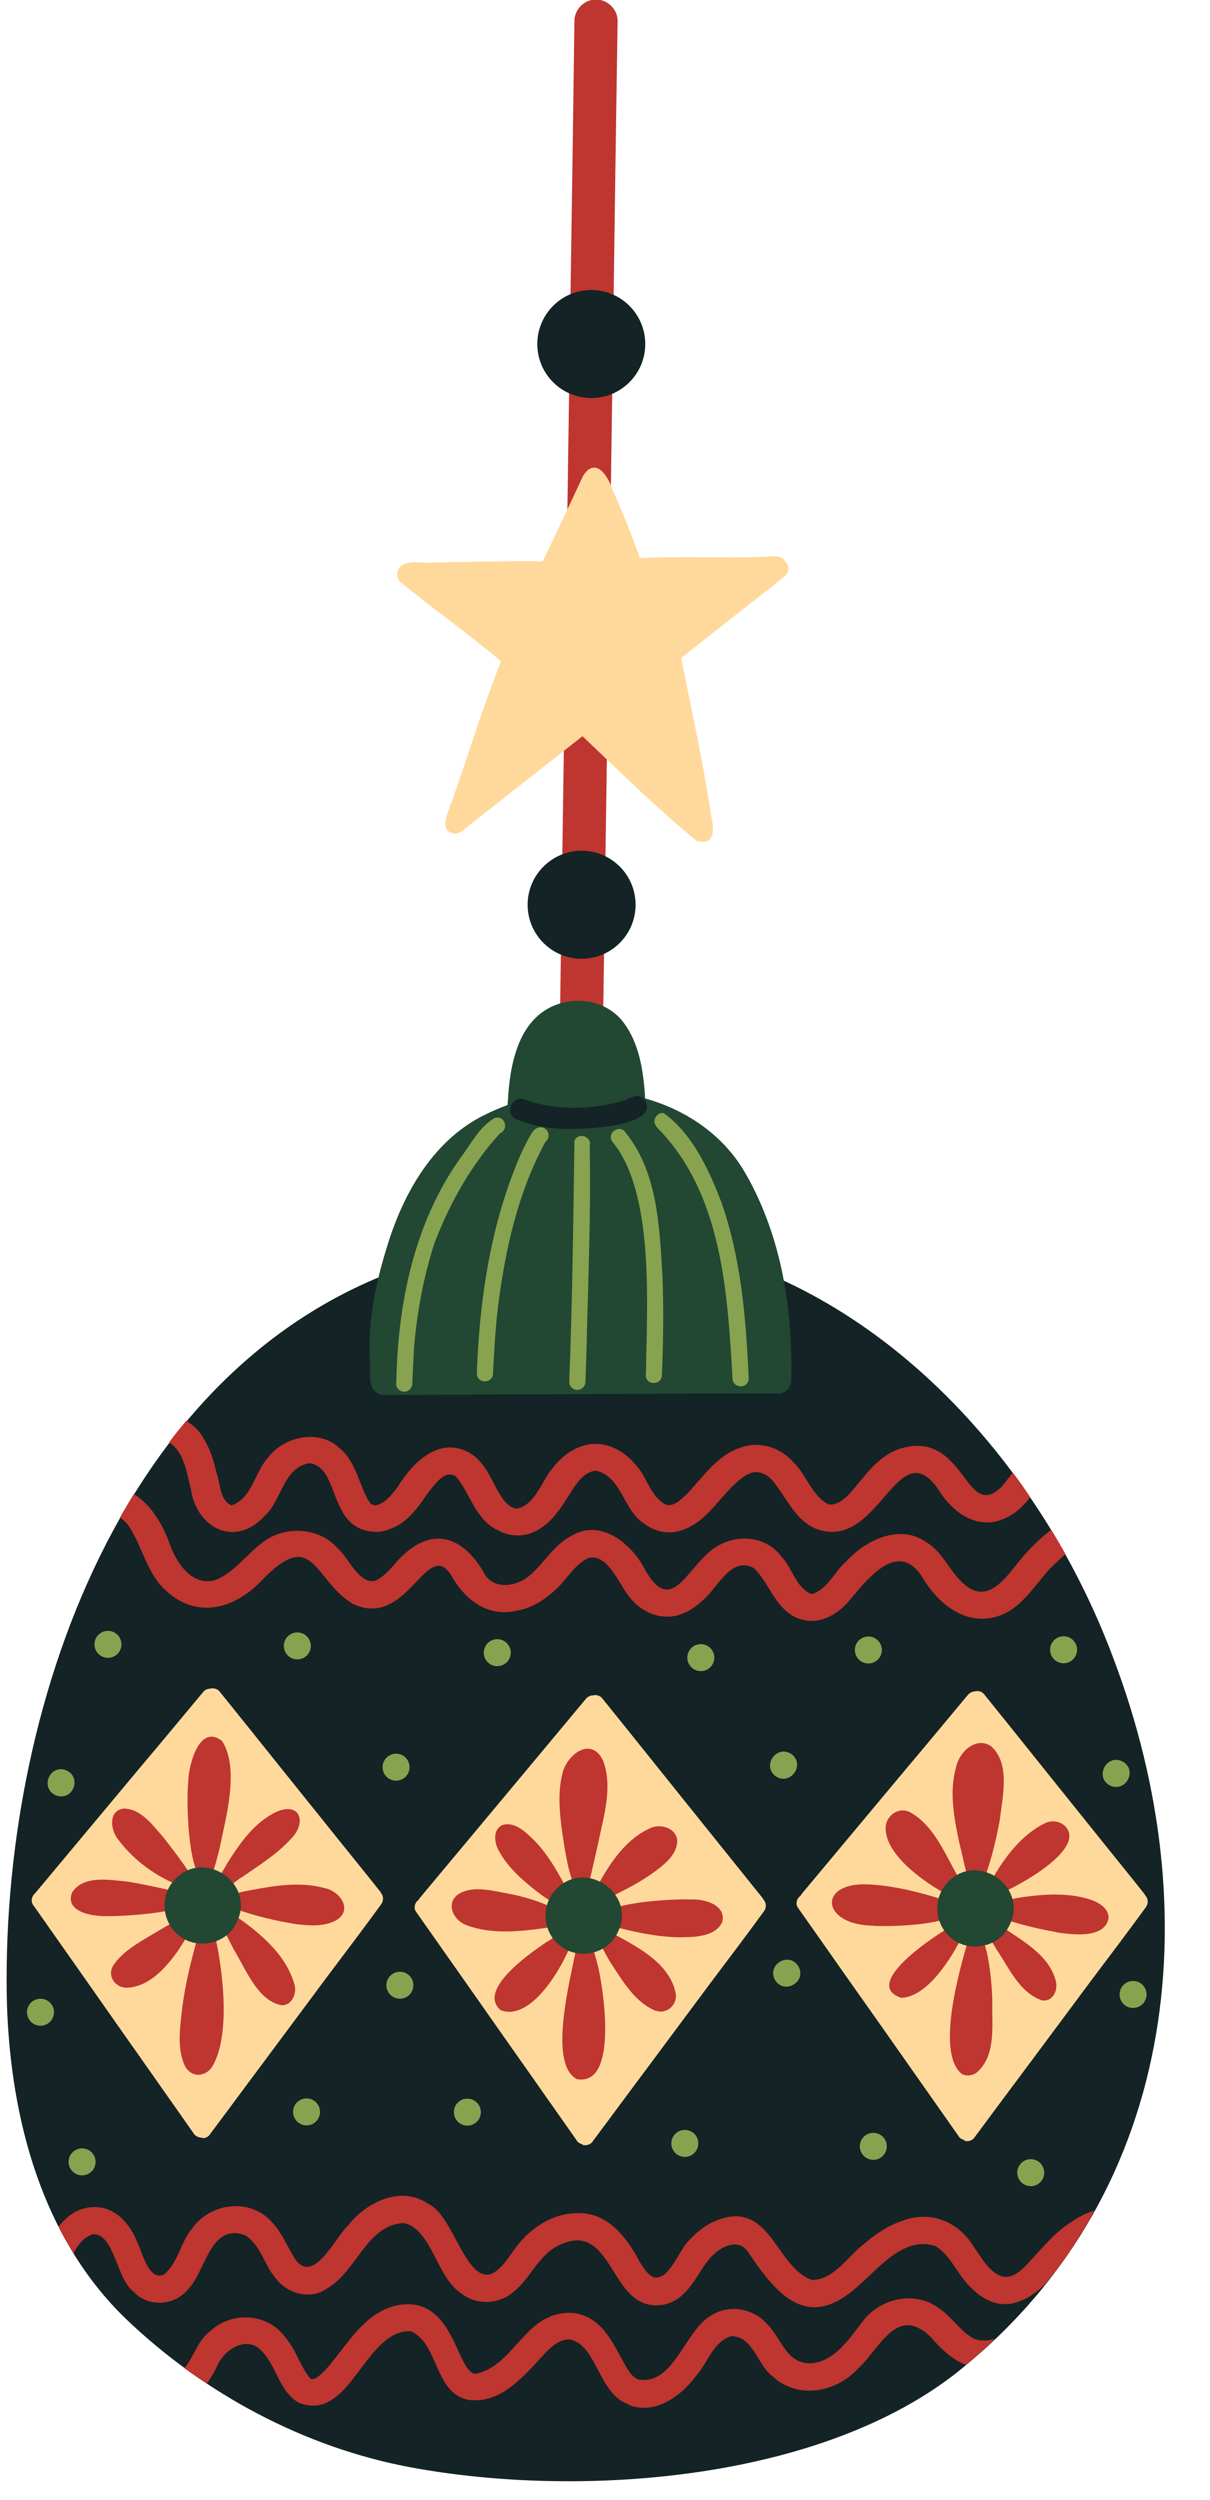 <?xml version="1.0" encoding="UTF-8"?>
<!DOCTYPE svg PUBLIC '-//W3C//DTD SVG 1.0//EN'
          'http://www.w3.org/TR/2001/REC-SVG-20010904/DTD/svg10.dtd'>
<svg data-name="Layer 2" height="111.1" preserveAspectRatio="xMidYMid meet" version="1.0" viewBox="0.1 0.1 53.8 111.1" width="53.8" xmlns="http://www.w3.org/2000/svg" xmlns:xlink="http://www.w3.org/1999/xlink" zoomAndPan="magnify"
><defs
  ><clipPath id="a"
    ><path d="M24.76 0H27.63V57.47H24.76z" fill="none" stroke-width="0"
    /></clipPath
    ><clipPath id="b"
    ><path d="M0 54.78H53.97V111.19H0z" fill="none" stroke-width="0"
    /></clipPath
    ><clipPath id="c"
    ><path d="M16.34 44.32H35.42V62.17H16.34z" fill="none" stroke-width="0"
    /></clipPath
    ><clipPath id="d"
    ><path d="M1.24 49.49H51.15V97.32H1.24z" fill="none" stroke-width="0"
    /></clipPath
    ><clipPath id="e"
    ><path d="M22.45 12.93H29.6V50.42H22.45z" fill="none" stroke-width="0"
    /></clipPath
    ><clipPath id="f"
    ><path d="M2.66 63.19H48.83V107.43H2.66z" fill="none" stroke-width="0"
    /></clipPath
    ><clipPath id="g"
    ><path d="M1.4 20.36H51.22V95.48H1.4z" fill="none" stroke-width="0"
    /></clipPath
    ><clipPath id="h"
    ><path d="M2.93 76.61H49.46V92.57H2.93z" fill="none" stroke-width="0"
    /></clipPath
    ><clipPath id="i"
    ><path d="M7.14 82.04H46.03V86.98H7.14z" fill="none" stroke-width="0"
    /></clipPath
  ></defs
  ><g data-name="Layer 1"
  ><g clip-path="url(#a)" id="change1_1"
    ><path d="m27.56,1.04h0c-.06,3.95-.12,7.88-.17,11.82-.06,3.92-.11,7.84-.17,11.76-.05,3.6-.11,7.2-.16,10.8-.05,3.7-.11,7.39-.16,11.09-.05,3.25-.09,6.5-.14,9.76,0,0,0,.02,0,.03,0,0,0,.02,0,.03,0,.05,0,.09,0,.14,0,.52-.43.96-.96.96-.52,0-.97-.44-.96-.96,0-.26,0-.51.01-.77,0-.01,0-.03,0-.04.05-3.03.09-6.06.13-9.09.05-3.7.11-7.4.16-11.1.05-3.6.11-7.21.16-10.81.06-3.9.11-7.81.17-11.71.06-3.96.12-7.93.17-11.89v-.02c0-.52.43-.96.96-.96.52,0,.97.44.96.96v.02Z" fill="#bf352f"
    /></g
    ><g clip-path="url(#b)" id="change2_2"
    ><path d="m49.6,73.79c4.31,11.35,2.87,24.13-7.17,31.92-6.18,4.68-16.63,5.42-24.05,4.05-4.74-.88-9.2-3.27-12.68-6.6-3.74-3.61-5.12-8.88-5.29-13.94-.35-12.99,5.11-29.2,18.81-33.15.52-1,3.63-.95,4.71-1.08,1.84-.15,3.69-.05,5.51.31,9.58,1.6,16.88,9.7,20.16,18.49Z" fill="#132326"
    /></g
    ><g clip-path="url(#c)" id="change3_1"
    ><path d="m33.3,52.34c1.55,2.76,2.06,5.98,1.98,9.11-.02.44-.38.63-.7.58-.63,0-1.26,0-1.89,0-2.05,0-4.1.02-6.15.03-2.26,0-4.53.02-6.79.03-.84,0-1.68.01-2.53.01-.04,0-.08,0-.12-.01-.08,0-.16-.03-.23-.08-.47-.3-.26-.95-.32-1.43-.12-1.77.27-3.53.8-5.21.73-2.33,2.07-4.65,4.34-5.74.32-.16.65-.3.98-.42,0-.05,0-.09.01-.14.08-1.63.45-3.71,2.19-4.33,1.05-.37,2.28-.1,2.96.81.7.94.87,2.13.95,3.26,0,.04,0,.07,0,.11.03,0,.05.01.08.02,1.84.53,3.5,1.69,4.43,3.39Z" fill="#224732"
    /></g
    ><g clip-path="url(#d)" fill="#88a34f" id="change4_1"
    ><path d="m25.41,61.51c.14-3.56.18-7.15.23-10.71.17-.4.79-.19.68.23.06,2.99-.07,5.98-.14,8.97-.01.5-.03,1-.05,1.51,0,.2-.16.36-.36.36s-.37-.16-.36-.36Z"
      /><path d="m28.82,61.21c.03-2.92.42-8.1-1.51-10.39-.23-.39.35-.77.6-.39,1.46,1.79,1.52,4.3,1.65,6.51.05,1.42.03,2.85-.03,4.27-.01.47-.71.48-.72,0Z"
      /><path d="m32.67,61.37c-.22-3.81-.46-8.12-3.23-11.03-.12-.12-.27-.27-.24-.46.04-.19.2-.34.41-.31,1.28.92,2.02,2.53,2.57,3.98.88,2.5,1.09,5.18,1.21,7.81,0,.47-.71.47-.72,0Z"
      /><path d="m21.3,61.14c.11-2.96.51-5.92,1.54-8.71.23-.62.48-1.23.8-1.8.1-.17.2-.36.4-.42.38-.1.62.4.31.64-1.25,2.3-1.8,4.86-2.12,7.43-.11.95-.16,1.9-.21,2.86-.01.47-.71.47-.72,0Z"
      /><path d="m17.72,61.58c.06-3.51.78-7.1,2.84-10,.47-.62.86-1.42,1.55-1.8.45-.11.63.51.22.69-1.27,1.39-2.22,3.08-2.9,4.84-.5,1.53-.79,3.12-.92,4.68-.03.53-.05,1.06-.08,1.6,0,.2-.16.36-.36.36-.19,0-.37-.16-.36-.36Z"
      /><circle cx="4.9" cy="73.18" r=".6"
      /><circle cx="13.32" cy="73.25" r=".6"
      /><circle cx="22.21" cy="73.55" r=".6"
      /><circle cx="31.26" cy="73.77" r=".6"
      /><circle cx="38.71" cy="73.43" r=".6"
      /><circle cx="47.39" cy="73.42" r=".6"
      /><path d="m34.57,79.03c-.61-.5.1-1.42.74-.96.61.5-.11,1.42-.74.96Z"
      /><path d="m49.49,79.47c-.72-.32-.26-1.39.47-1.11.73.33.26,1.39-.47,1.11Z"
      /><circle cx="17.71" cy="78.64" r=".6"
      /><path d="m2.58,79.89c-.72-.33-.27-1.4.47-1.11.72.33.27,1.4-.47,1.11Z"
      /><circle cx="17.88" cy="88.33" r=".6"
      /><circle cx="13.73" cy="93.96" r=".6"
      /><circle cx="20.88" cy="93.97" r=".6"
      /><path d="m34.56,88.1c-.38-.69.62-1.28,1.04-.61.38.69-.62,1.28-1.04.61Z"
      /><circle cx="30.55" cy="95.36" r=".6"
      /><circle cx="38.93" cy="95.49" r=".6"
      /><circle cx="50.48" cy="88.74" r=".6"
      /><circle cx="45.93" cy="96.66" r=".6"
      /><circle cx="3.75" cy="96.18" r=".6"
      /><circle cx="1.9" cy="89.53" r=".6"
    /></g
    ><g clip-path="url(#e)" fill="#132326" id="change2_1"
    ><path d="m23.46,48.97s-.01,0-.02,0c0,0,0,0,.01,0,0,0,0,0,0,0Z"
      /><path d="m28.77,48.99c.77,1.29-3.46,1.37-4.15,1.24-.54-.05-1.13-.2-1.6-.4-.51-.31-.12-1.04.39-.87,0,0,0,0,0,0,0,0,.02,0,.03.01.01,0,.02,0,.03.01,0,0,0,0-.01,0,1.4.5,3.01.44,4.42.02.31-.13.64-.34.9,0Z"
      /><circle cx="26.39" cy="15.39" r="2.4"
      /><circle cx="25.96" cy="40.31" r="2.4"
    /></g
    ><g clip-path="url(#f)"
    ><g id="change4_2"
      ><path d="m46.84,103.33s0,0,0,0c0,0,0,0,0,0Z" fill="#88a34f"
      /></g
      ><g id="change1_2"
      ><path d="m22.17,68.08c-.96-.51-1.16-1.61-1.8-2.36-.49-.33-.92.35-1.19.66-.44.62-.88,1.33-1.65,1.64-.22.09-.48.18-.73.16-2.15-.06-1.55-2.9-2.95-3.05-1.15.2-1.22,1.63-1.95,2.31-1.34,1.49-3.05.57-3.31-1.14-.18-.68-.25-1.46-.81-1.98-.05-.04-.11-.08-.17-.11.08-.1.15-.2.23-.3.17-.22.34-.42.51-.63,0-.01.02-.02.03-.03.33.19.61.46.79.81.3.48.44,1,.57,1.54.17.46.12,1.17.65,1.4l-.04.02c.97-.3,1.06-1.49,1.67-2.14.7-.94,2.25-1.29,3.18-.42.77.63.87,1.72,1.36,2.45.06.04.12.08.2.09.01,0,.02,0,0,.01.47-.07.78-.51,1.03-.84.62-1.01,1.78-2.24,3.14-1.53.65.35.95,1.06,1.27,1.66.19.33.44.78.86.85.85-.14,1.14-1.29,1.65-1.85.36-.46.84-.83,1.44-.98.82-.2,1.66.22,2.15.81.57.54.69,1.51,1.45,1.86.39.04.67-.3.93-.53.73-.78,1.39-1.8,2.54-2.08.8-.21,1.64.11,2.15.7.59.56.81,1.47,1.56,1.88-.03,0-.06-.01-.08-.02.39.11.73-.16.98-.41.72-.78,1.3-1.8,2.44-2.09,1.26-.32,1.94.35,2.47,1.01.62.79,1.02,1.58,1.89.73.17-.2.33-.42.5-.63.06.07.11.14.17.22h0c.09.13.19.25.28.39h0c.1.14.2.29.3.44,0,.01.02.03.03.04-.31.39-.66.74-1.15.95-1.28.57-2.4-.37-2.99-1.37-.99-1.35-1.68-.35-2.56.65-.7.79-1.51,1.59-2.7,1.22-.94-.31-1.35-1.24-1.88-1.95-.33-.5-.84-.84-1.43-.43-1.08.73-1.58,2.11-2.97,2.45-.53.13-1.1-.04-1.51-.36-.9-.58-.97-2.04-2.09-2.33.02,0,.03,0,.04,0,0,0,.01,0,.05,0-.45-.05-.78.3-1.01.61-.55.79-.98,1.76-1.98,2.15-.19.07-.39.11-.6.11-.34,0-.68-.09-.95-.27Z" fill="#bf352f"
      /></g
      ><g id="change1_3"
      ><path d="m35.71,72.07c-1.11-.35-1.35-1.55-2.08-2.27-1.04-.58-1.64.92-2.28,1.42-.4.38-.92.71-1.52.73-.63.02-1.22-.28-1.61-.72-.53-.5-1.05-2.16-1.98-1.88-.64.32-.95.98-1.47,1.43-.46.43-1.02.78-1.66.9-1.39.33-2.39-.55-2.98-1.62-.56-.82-1.06-.12-1.75.58-.64.65-1.45,1.3-2.61.73-1.74-1.06-1.72-3.44-4.03-1.03-1.15,1.22-2.82,1.74-4.21.5-.9-.77-1.07-1.96-1.69-2.89-.1-.16-.24-.3-.41-.4.02-.04.04-.08.07-.12,0,0,0,0,0-.01,0,0,0,0,0,0,.04-.07.08-.14.12-.2.14-.24.28-.48.43-.72.8.48,1.33,1.44,1.64,2.33.29.77.99,1.81,2.02,1.48.81-.34,1.31-1.08,1.98-1.59.98-.84,2.59-.78,3.43.2.47.38.92,1.58,1.65,1.44.58-.26.88-.84,1.35-1.23,1.46-1.29,2.76-.49,3.54.95.45.7,1.45.52,2,.03.65-.55,1.05-1.34,1.84-1.75,1.27-.77,2.59.29,3.18,1.32,1.18,2.25,1.81.39,2.95-.6.96-.84,2.47-.83,3.24.23.47.5.62,1.35,1.31,1.64.72-.2,1.02-1.01,1.55-1.46.84-.93,2.37-1.69,3.56-.85.75.46,1.02,1.29,1.65,1.84,1.2,1.09,2.05-.57,2.75-1.32.35-.39.73-.75,1.15-1.07.02.04.05.07.07.11.08.14.16.27.24.4.03.05.06.09.08.14.03.06.06.11.1.17.05.09.09.17.14.26-.25.22-.48.45-.69.65-.77.84-1.4,2.02-2.7,2.2-1.28.18-2.32-.77-2.91-1.72-1.06-1.83-2.42-.13-3.26.88-.4.51-1.04.96-1.73.96-.16,0-.31-.02-.47-.08Z" fill="#bf352f"
      /></g
      ><g id="change1_4"
      ><path d="m33.39,100.23c-.44-.71-1.23-.29-1.68.18-.45.5-.7,1.15-1.2,1.62-.57.6-1.53.72-2.19.2-1.14-.86-1.42-3.26-3.33-2.36-.98.44-1.32,1.57-2.16,2.17-.64.48-1.56.5-2.2,0-1.12-.7-1.32-2.86-2.57-3.14-1.67.07-2.11,2.19-3.44,2.92-.77.53-1.82.19-2.32-.54-.48-.59-.64-1.48-1.35-1.86-1.51-.48-1.7,1.59-2.46,2.39-.33.43-.86.65-1.37.63-.4-.02-.79-.17-1.08-.49-.77-.56-.86-2.63-1.83-2.55-.41.16-.67.48-.84.86,0,0,0,0,0-.01-.03-.05-.06-.1-.09-.15-.06-.09-.11-.18-.16-.28-.08-.14-.17-.29-.25-.43h0c-.04-.08-.08-.16-.12-.25,0,0,0,0,0,0,0,0,0,0,0,0s0,0,0,0c-.01-.03-.03-.06-.04-.09.45-.58,1.08-.96,1.88-.84.79.14,1.33.82,1.61,1.53.22.44.52,1.78,1.2,1.44.62-.52.72-1.41,1.23-2.02.81-1.18,2.62-1.4,3.58-.28.4.42.63.98.92,1.47.83,1.48,1.83-.76,2.45-1.35.83-1.05,2.37-1.8,3.6-.93,1.09.49,1.7,3.74,2.9,3.02.5-.33.76-.91,1.15-1.35.61-.71,1.51-1.26,2.47-1.28,1.39-.08,2.26,1.05,2.84,2.16.17.25.33.56.62.69.72.15,1.12-1.23,1.59-1.65.4-.45.92-.82,1.51-.98,2.14-.58,2.39,2.22,3.95,2.75,1-.02,1.6-1.08,2.34-1.63.49-.42,1.03-.78,1.64-.99,1.27-.49,2.51,0,3.21,1.15.36.48.66,1.12,1.27,1.32.46.09.83-.27,1.12-.57.63-.67,1.2-1.4,1.99-1.89.3-.21.63-.37.97-.47-.01.02-.02.04-.03.06-.09.17-.18.35-.27.51,0,0,0,0,0,0-.09.16-.19.31-.29.46,0,0,0,0,0,0-.14.22-.28.45-.42.67-.02.03-.04.06-.06.1,0,0,0,0,0,0-.08.12-.17.24-.25.36-.07.1-.14.2-.22.29,0,0,0,0,0,0-.09.12-.19.25-.28.37-.09.12-.18.24-.28.35,0,0,0,0,0,0-.04.05-.09.1-.13.15-1.01.92-2.17,1.31-3.4-.06-.5-.53-.78-1.3-1.43-1.69-1.42-.45-2.51.99-3.47,1.81-.72.64-1.34.91-1.91.91-1.17,0-2.07-1.14-2.94-2.44Z" fill="#bf352f"
      /></g
      ><g id="change1_5"
      ><path d="m48.46,98.95s0,0,0,0c0,0,0,0,0,0Z" fill="#bf352f"
      /></g
      ><g id="change1_6"
      ><path d="m28.07,106.96c-1.37-.41-1.44-2.75-2.69-2.89-.43.02-.76.32-1.04.61-.9.97-1.96,2.3-3.45,2.07-1.48-.33-1.27-2.44-2.5-3.04-.95-.06-1.6.8-2.24,1.65-.75,1-1.5,2-2.73,1.54-.9-.47-1.01-1.64-1.69-2.32-.65-.7-1.63-.08-1.96.64-.12.27-.28.56-.48.81-.07-.04-.14-.09-.2-.13,0,0,0,0,0,0-.17-.11-.33-.23-.5-.34-.07-.05-.14-.1-.21-.15-.03-.02-.06-.04-.08-.06.42-.5.59-1.24,1.14-1.64.95-.9,2.55-.82,3.33.25.49.55.67,1.31,1.14,1.86.24.08.47-.23.64-.37.98-1.08,1.73-2.64,3.3-2.91,2.45-.39,2.53,2.95,3.38,3.06,1.21-.22,1.82-1.49,2.73-2.19.51-.41,1.22-.63,1.87-.47,1.18.29,1.61,1.51,2.17,2.45.12.19.27.38.48.46,1.61.3,2.08-2.28,3.32-2.89.79-.46,1.84-.24,2.42.44.4.41.61.95,1,1.36.79.76,1.8.24,2.41-.46.35-.36.62-.78.94-1.17.81-.94,2.31-1.21,3.31-.42.57.38.93,1.03,1.55,1.34.27.1.58.09.9,0,0,0,0,0-.01.01,0,0,0,0,0,0-.04.05-.09.09-.14.14-.04.04-.09.08-.13.12,0,0,0,0,0,0-.11.1-.22.2-.32.3-.02.02-.05.04-.07.06-.06.05-.11.1-.17.15-.13.11-.26.22-.39.33-.01.01-.03.02-.05.04-.51-.19-1.02-.59-1.56-1.23-1.53-1.48-2.27.53-3.27,1.43-.98,1.04-2.67,1.34-3.77.31-.67-.49-.88-1.81-1.84-1.78-.8.23-1.04,1.2-1.57,1.77-.54.74-1.4,1.41-2.32,1.41-.23,0-.46-.04-.7-.14Z" fill="#bf352f"
      /></g
      ><g id="change1_7"
      ><path d="M44.58 104.03L44.57 104.03 44.57 104.03 44.58 104.03z" fill="#bf352f"
      /></g
    ></g
    ><g clip-path="url(#g)" fill="#ffd99b" id="change5_1"
    ><path d="m9.11,95.11s-.09,0-.14-.02c-.1-.02-.2-.08-.26-.17,0,0,0-.01-.01-.02,0,0,0,0,0,0-.71-1.01-1.42-2.02-2.13-3.03-.87-1.23-1.73-2.46-2.6-3.7-.79-1.12-1.58-2.25-2.37-3.37-.01-.01-.02-.03-.03-.04-.12-.17-.05-.42.11-.53.01-.03.03-.05.05-.07.81-.97,1.62-1.94,2.43-2.91,1.03-1.23,2.05-2.46,3.08-3.68.63-.76,1.27-1.52,1.9-2.28.08-.09.19-.14.3-.14.14-.04.31,0,.41.11.83,1.03,1.66,2.06,2.49,3.1.92,1.15,1.85,2.3,2.77,3.45.61.76,1.23,1.52,1.84,2.29,0,0,0,0,0,0,.01.01.02.03.04.04.02.03.04.06.05.09,0,0,0,0,0,0,.12.14.12.35.01.5-.8,1.1-1.62,2.18-2.44,3.27-.9,1.21-1.8,2.42-2.7,3.63-.78,1.04-1.55,2.09-2.33,3.13-.05.07-.11.14-.16.22-.07.09-.18.14-.29.15h-.01Z"
      /><path d="m26,95.4c-.1-.02-.2-.08-.26-.17,0,0,0-.01-.01-.02,0,0,0,0,0,0-.71-1.01-1.42-2.02-2.13-3.03-.87-1.23-1.73-2.46-2.6-3.7-.79-1.12-1.58-2.25-2.37-3.37,0-.01-.02-.03-.03-.04-.12-.17-.06-.42.11-.53.01-.02.03-.05.04-.07.81-.97,1.62-1.94,2.43-2.91,1.03-1.23,2.05-2.46,3.08-3.69.63-.76,1.27-1.52,1.9-2.28.08-.09.19-.14.3-.14.14-.04.31,0,.41.12.83,1.03,1.66,2.06,2.49,3.1.92,1.15,1.85,2.3,2.77,3.45.61.76,1.23,1.53,1.84,2.29,0,0,0,0,0,0,.01.01.02.03.03.04.02.03.04.06.06.09,0,0,0,0,0,0,.12.14.12.35.01.5-.8,1.1-1.62,2.18-2.44,3.27-.9,1.21-1.8,2.42-2.7,3.63-.78,1.04-1.55,2.09-2.33,3.13-.05.07-.11.14-.16.22-.07.09-.18.14-.29.15,0,0-.01,0-.02,0-.05,0-.09,0-.13-.02Z"
      /><path d="m42.98,95.21c-.1-.02-.2-.08-.26-.17,0,0,0-.01-.01-.02,0,0,0,0,0,0-.71-1.01-1.42-2.02-2.13-3.03-.86-1.23-1.73-2.46-2.6-3.69-.79-1.12-1.58-2.25-2.37-3.37,0-.01-.02-.03-.03-.04-.12-.17-.06-.42.11-.53.01-.02.03-.05.04-.07.81-.97,1.62-1.94,2.43-2.91,1.03-1.23,2.05-2.46,3.08-3.68.63-.76,1.27-1.52,1.9-2.28.08-.09.19-.14.3-.15.14-.04.31,0,.41.12.83,1.03,1.66,2.06,2.49,3.1.92,1.15,1.85,2.3,2.77,3.45.61.76,1.23,1.52,1.84,2.29,0,0,0,0,0,0,.01.01.02.03.03.04.02.03.04.06.06.09,0,0,0,0,0,0,.12.14.12.35.01.5-.8,1.1-1.62,2.18-2.44,3.27-.9,1.21-1.8,2.42-2.7,3.63-.78,1.04-1.55,2.08-2.33,3.13-.05.07-.11.14-.16.22-.07.09-.18.14-.29.15,0,0-.01,0-.02,0-.04,0-.09,0-.13-.03Z"
      /><path d="m31.12,37.51c-1.78-1.46-3.44-3.09-5.12-4.69-1,.78-1.99,1.57-2.99,2.35-.77.6-1.53,1.21-2.3,1.81,0,0-.01.01-.02.02-.02.02-.04.04-.07.05-.03.03-.07.05-.1.06-.13.06-.28.05-.41-.02-.31-.17-.21-.56-.12-.83.84-2.26,1.49-4.54,2.39-6.77-1.47-1.23-3.03-2.34-4.51-3.55-.12-.16-.15-.39-.04-.57.24-.32.65-.3,1.04-.27.17.01.33.02.48,0,1.63-.03,3.25-.07,4.88-.05.61-1.27,1.21-2.54,1.8-3.81.53-.83,1.08-.04,1.28.57.45,1.02.88,2.05,1.24,3.1,1.81-.1,3.63,0,5.44-.06.34,0,.83-.14,1,.18.03.02.06.05.08.09.14.19.1.44-.07.6,0,0,0,0-.01,0,0,0,0,0,0,0,0,0-.01.01-.02.01,0,0,0,0,0,0-.59.48-1.2.95-1.8,1.42-.69.54-1.38,1.09-2.07,1.63-.24.19-.47.37-.71.56.46,2.34.98,4.66,1.33,7.01.11.48.19,1.17-.37,1.17-.07,0-.15-.01-.23-.04Z"
    /></g
    ><g clip-path="url(#h)" fill="#bf352f" id="change1_8"
    ><path d="m9.18,83.7c-.74-.37-.8-3.59-.71-4.41.01-.73.49-2.62,1.51-1.81.78,1.26.16,3.4-.12,4.78-.1.42-.22.84-.36,1.26-.04.11-.14.19-.25.19-.02,0-.05,0-.07,0Z"
      /><path d="m8.2,83.95c-1.13-.42-2.16-1.16-2.87-2.13-.32-.41-.41-1.24.25-1.34.77-.02,1.31.74,1.77,1.26.42.53.83,1.08,1.21,1.64.07.11.18.22.15.35,0,.19-.13.27-.28.27-.08,0-.16-.02-.23-.06Z"
      /><path d="m4.61,85.25c-.59-.01-1.63-.26-1.3-1.05.51-.77,1.64-.55,2.43-.48.74.12,1.47.28,2.19.45.2.06.51.05.56.3.2.61-2.64.79-3.62.79-.12,0-.21,0-.26,0Z"
      /><path d="m5.17,87.4c.39-.55,1-.91,1.57-1.25.5-.28.99-.63,1.53-.8.13-.07.28-.02.36.1.08.12.02.27-.04.39-.18.35-.4.69-.62,1.02-.53.73-1.27,1.55-2.23,1.58-.56,0-.91-.57-.57-1.04Z"
      /><path d="m8.31,91.89c-.34-.76-.21-1.64-.12-2.45.12-1,.35-1.99.62-2.96.05-.19.11-.38.17-.57.06-.18.28-.2.43-.13.2.13.24.4.31.61.31,1.52.62,4.22-.19,5.57-.15.23-.39.35-.61.35-.24,0-.48-.14-.61-.42Z"
      /><path d="m10.5,86.75c-.22-.42-.42-.84-.64-1.26-.16-.3.28-.53.52-.37,1.17.79,2.46,1.81,2.83,3.24.07.38-.14.86-.57.86-1.08-.17-1.62-1.63-2.14-2.47Z"
      /><path d="m13.36,85.63c-.94-.15-1.88-.36-2.78-.69-.19-.06-.45-.15-.38-.4.01-.13.13-.22.25-.25.27-.08.54-.14.82-.19,1.06-.2,2.19-.38,3.25-.09.73.14,1.32,1.03.46,1.47-.3.14-.63.19-.97.19-.22,0-.44-.02-.66-.05Z"
      /><path d="m9.91,83.84c-.19-.3.15-.62.27-.89.57-.91,1.22-1.86,2.22-2.33,1.07-.46,1.34.51.64,1.2-.63.7-1.44,1.19-2.2,1.72-.21.1-.47.42-.71.42-.08,0-.15-.03-.22-.12Z"
      /><path d="m20.84,85.66c-.65-.24-.97-1.1-.23-1.45.64-.29,1.37-.08,2.04.04.85.15,1.66.43,2.43.82.12.06.16.21.16.33-.03.23-.28.27-.47.32-.71.11-1.46.22-2.2.22-.59,0-1.18-.07-1.73-.28Z"
      /><path d="m25.19,84.81c-.45-.08-.85-.36-1.21-.64-.66-.51-1.31-1.09-1.71-1.83-.19-.35-.27-.93.17-1.13.58-.18,1.09.37,1.47.74.68.72,1.13,1.61,1.59,2.48.1.2-.11.39-.3.39,0,0,0,0,0,0Z"
      /><path d="m25.7,84.1c-.37-.87-.49-1.83-.63-2.76-.1-.79-.16-1.61.03-2.39.18-.86,1.28-1.71,1.81-.61.45,1.18.03,2.47-.21,3.66-.16.69-.31,1.39-.48,2.08-.03.13-.15.19-.27.19-.11,0-.21-.05-.26-.16Z"
      /><path d="m26.52,84.44c-.05-.18.06-.35.14-.51.56-1.03,1.28-2.13,2.4-2.6.51-.21,1.25.1,1.14.73-.07.43-.41.77-.74,1.03-.73.59-1.59,1.02-2.43,1.42-.08.05-.18.09-.27.09-.1,0-.19-.04-.24-.16Z"
      /><path d="m27.69,85.8c-.26-.1-.8-.09-.75-.48-.05-.7,3.31-.84,3.89-.8.59-.03,1.58.24,1.38,1.01-.32.66-1.24.66-1.88.67-.89-.01-1.77-.18-2.64-.4Z"
      /><path d="m29.26,89.47c-.92-.37-1.46-1.31-1.99-2.11-.2-.32-.37-.66-.54-.99-.05-.09-.03-.2.02-.28.05-.19.27-.22.43-.15,1.16.63,2.71,1.37,2.97,2.78.05.42-.28.78-.67.78-.07,0-.15-.01-.22-.04Z"
      /><path d="m25.71,92.48c-1.24-.72-.23-4.5,0-5.73.07-.23.09-.57.39-.57.14,0,.24.11.27.23.13.37.24.75.33,1.13.23.98.84,4.98-.75,4.98-.08,0-.16,0-.25-.03Z"
      /><path d="m22.39,89.46c-1.15-.9,1.33-2.59,2.04-3.07.33-.16.61-.57,1-.52.13.04.22.19.17.33-.32,1.02-1.57,3.31-2.86,3.31-.12,0-.23-.02-.35-.06Z"
      /><path d="m43.29,83.98c-.26-.62-.36-1.3-.53-1.95-.24-1.12-.47-2.3-.14-3.43.15-.66.89-1.34,1.55-.89.87.78.5,2.27.38,3.3-.19.99-.42,1.98-.82,2.91-.04.1-.14.16-.25.16-.08,0-.16-.03-.21-.1Z"
      /><path d="m42.45,84.42c-1.03-.49-3.03-1.84-2.97-3.11.02-.52.56-.9,1.04-.69,1.1.57,1.61,1.91,2.19,2.91.08.17.17.34.25.5.08.28-.06.45-.28.45-.08,0-.16-.02-.25-.07Z"
      /><path d="m38.88,85.68c-2.32-.04-2.46-2.04.02-1.82.99.07,1.97.31,2.92.6.29.13.79.1.85.49,0,.59-2.12.75-3.23.75-.25,0-.45,0-.56-.02Z"
      /><path d="m42.52,85.64c.29-.17.54.2.4.46-.49.97-1.56,2.75-2.75,2.79-1.85-.62,1.66-2.88,2.35-3.25Z"
      /><path d="m42.85,92.26c-1.16-.97-.05-4.76.34-6.08.84-1.02,1.05,2.51,1.03,2.94-.02,1.03.17,2.33-.68,3.08-.11.09-.26.14-.41.14-.1,0-.2-.03-.29-.08Z"
      /><path d="m46.42,89c-1-.34-1.47-1.47-2.03-2.29-.15-.31-.47-.61-.47-.97.05-.36.42-.24.63-.08.95.67,2.21,1.3,2.5,2.51.09.37-.12.84-.52.84-.03,0-.07,0-.1-.01Z"
      /><path d="m47.07,85.97c-.9-.16-1.79-.38-2.65-.69-.15-.08-.27-.3-.18-.46.04-.08.13-.12.21-.15.37-.12.75-.2,1.14-.26,1.04-.14,2.17-.21,3.17.18.3.14.64.37.63.75-.09.58-.7.73-1.31.73-.37,0-.75-.05-1-.09Z"
      /><path d="m44.09,84.33s-.03-.02-.04-.04c-.1-.1-.08-.25,0-.36-.01.01-.02.03-.03.04.59-1.11,1.4-2.29,2.56-2.85.59-.27,1.29.24,1,.88-.17.39-.5.68-.82.95-.71.57-1.51,1-2.33,1.39-.05.03-.12.05-.18.05-.06,0-.11-.02-.16-.06Z"
    /></g
    ><g clip-path="url(#i)" fill="#224732" id="change3_2"
    ><path d="m8.07,86.13c-.73-.56-.87-1.64-.31-2.37h0s0,.01-.01.02c1.28-1.68,3.86.02,2.82,1.86-.3.55-.89.84-1.48.84-.36,0-.72-.11-1.02-.35Z"
      /><path d="m25.01,86.58c-.73-.56-.87-1.64-.31-2.37h0s0,.01-.01.02c1.28-1.68,3.86.02,2.82,1.86-.3.55-.89.84-1.48.84-.36,0-.72-.11-1.02-.35Z"
      /><path d="m42.43,86.26c-.73-.56-.87-1.64-.31-2.37h0s0,.01-.01.02c1.28-1.68,3.86.02,2.82,1.86-.3.55-.89.84-1.48.84-.36,0-.72-.11-1.02-.35Z"
    /></g
  ></g
></svg
>
